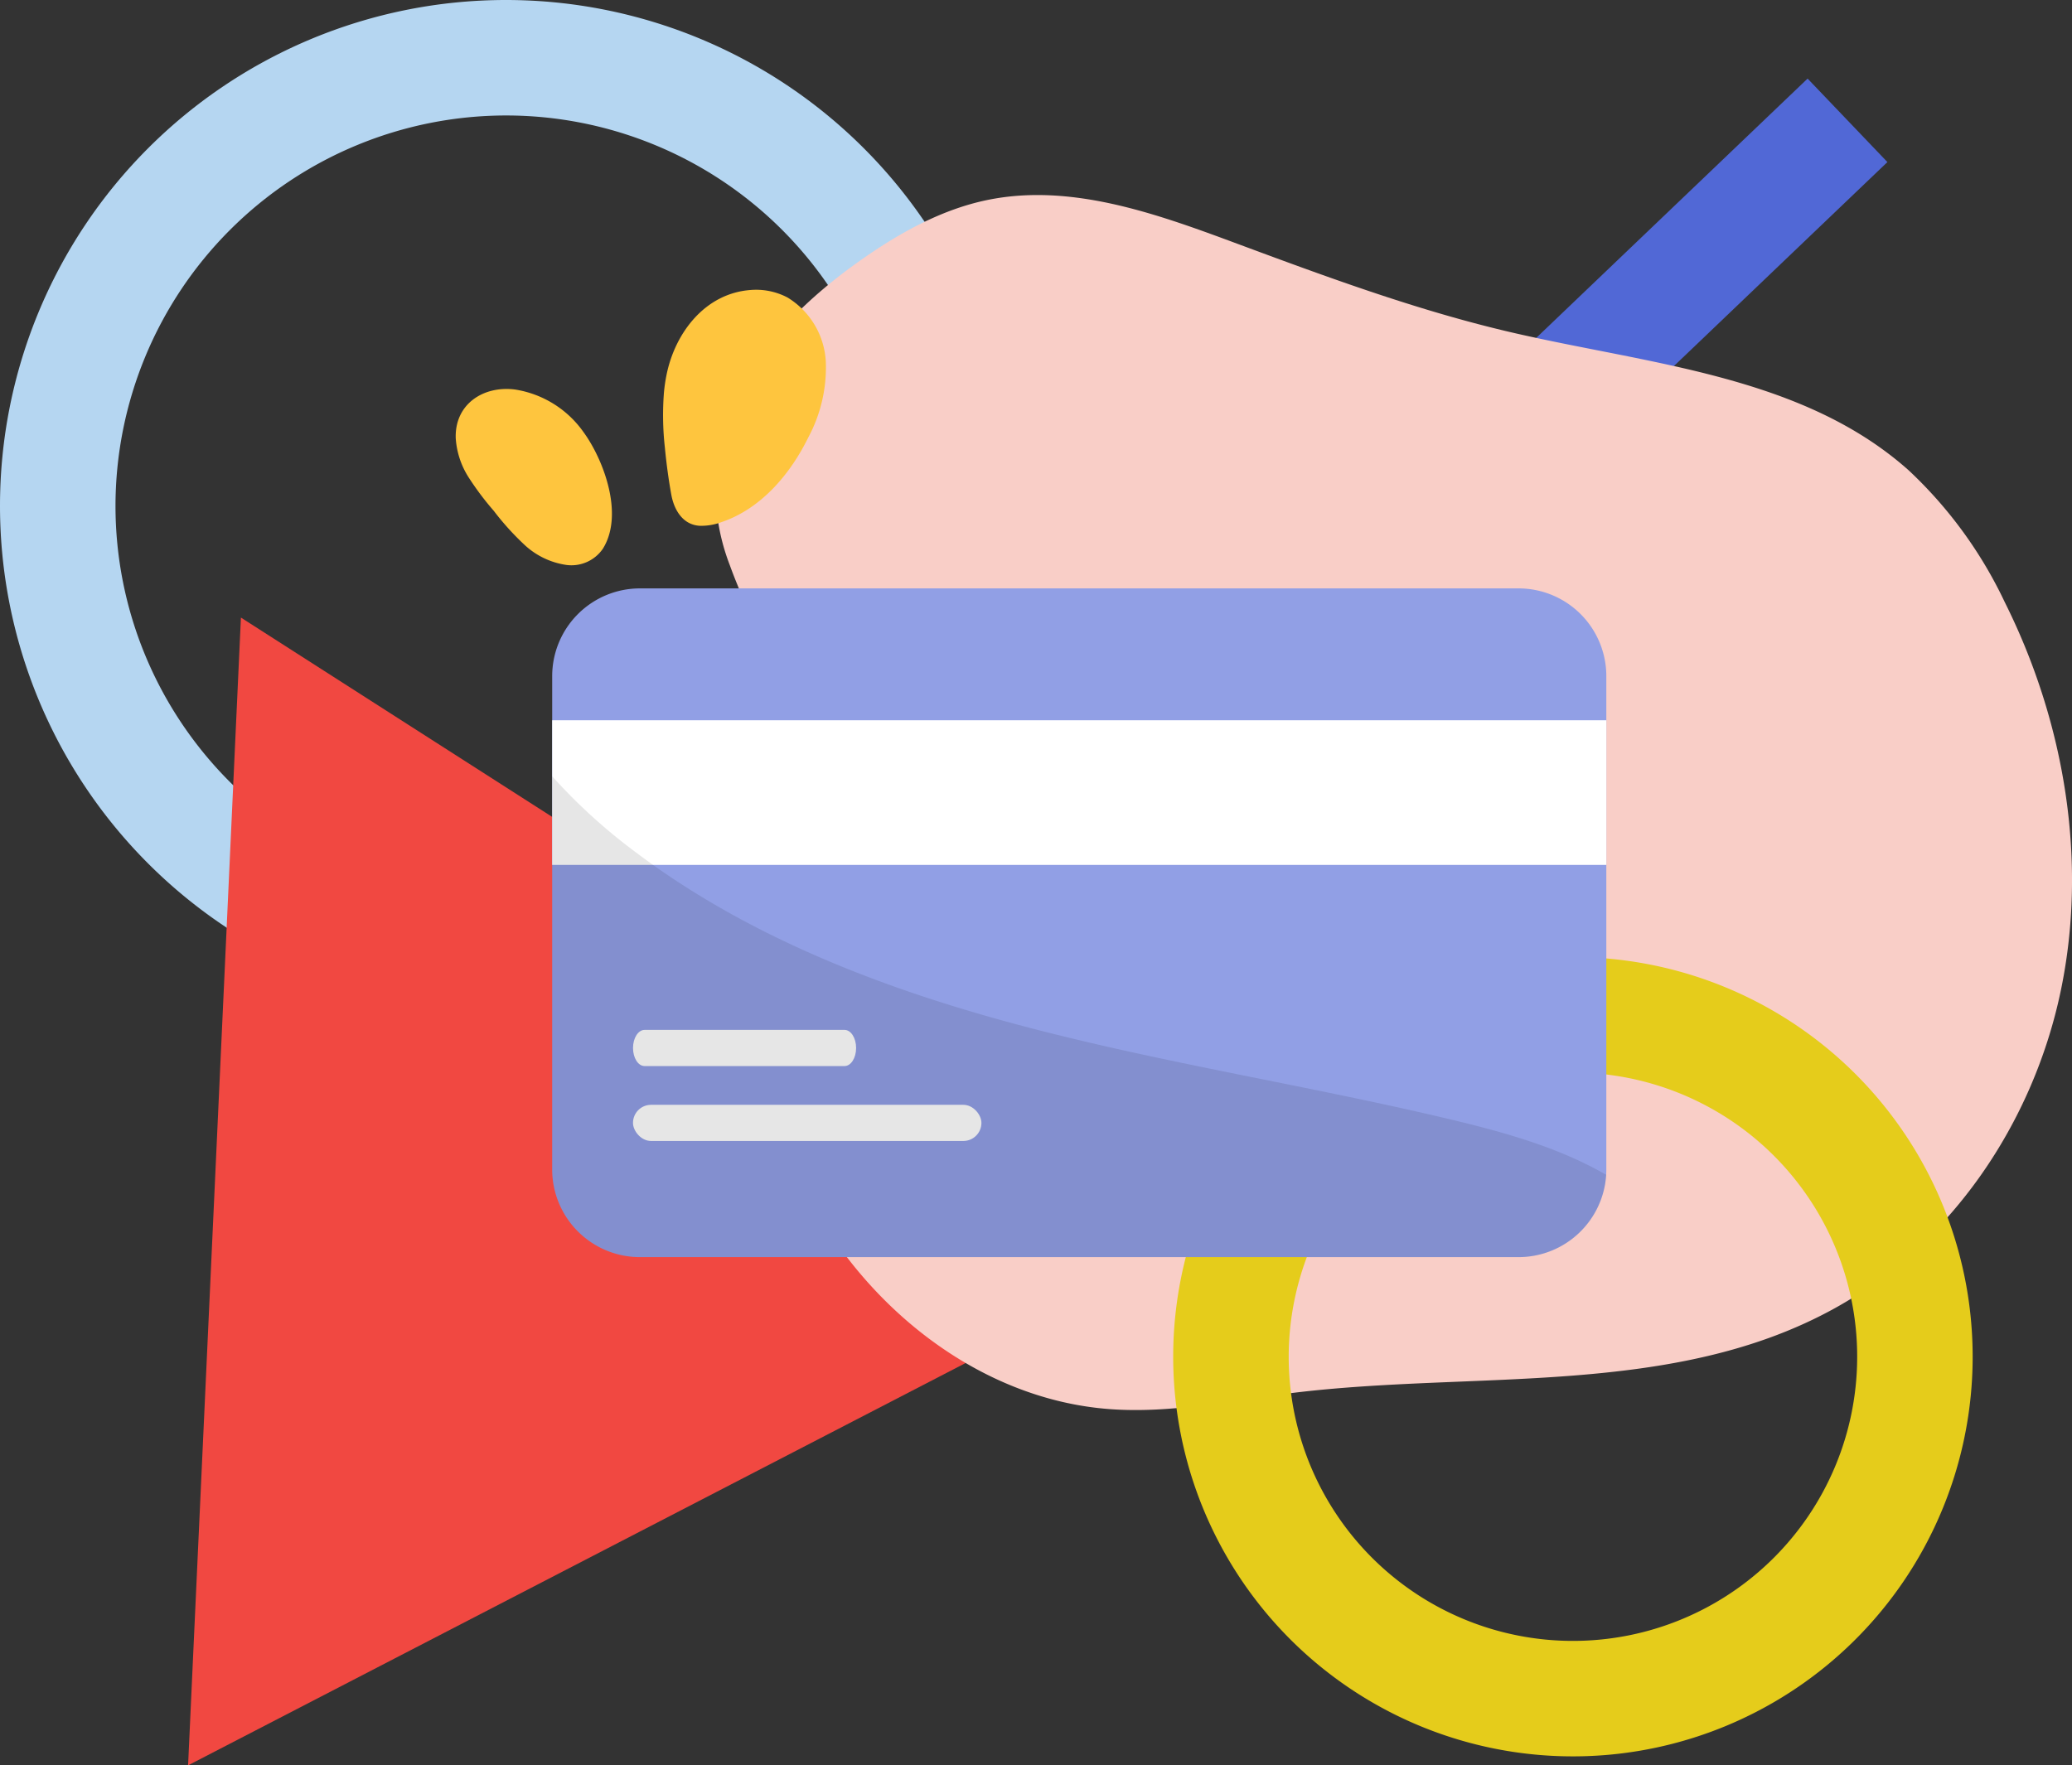 <svg xmlns="http://www.w3.org/2000/svg" width="269.109" height="229.329" viewBox="0 0 269.109 229.329"><rect x="0" y="0" width="269.109" height="229.329" fill="#333333" stroke="none"/><g transform="translate(-423.809 -809.774)"><rect width="114.058" height="15" transform="matrix(0.723, -0.691, 0.691, 0.723, 576.114, 898.797)" fill="#5168d6"/><path d="M489.523,824.774a50.714,50.714,0,1,1-50.714,50.714,50.771,50.771,0,0,1,50.714-50.714m0-15a65.714,65.714,0,1,0,65.714,65.714,65.714,65.714,0,0,0-65.714-65.714Z" fill="#b5d6f1"/><path d="M455.1,890l-6.863,149.1L580.788,970.5Z" fill="#f14841"/><path d="M518.959,862.374c3.432-7.938,9.933-14.132,16.983-19.045,4.915-3.425,10.278-6.38,16.126-7.579,10.68-2.189,21.567,1.653,31.8,5.449,11.847,4.4,23.727,8.823,36.021,11.7,18.009,4.212,37.945,5.6,51.816,17.971a56.47,56.47,0,0,1,12.48,17.127c7.763,15.528,10.842,33.669,7.232,50.685s-14.206,32.674-29.286,41.025c-21.008,11.634-46.622,8.095-70.393,11.009-7.921.971-15.841,2.7-23.8,2.108-17.067-1.258-32.2-13.486-39.891-28.964s-8.689-33.691-5.794-50.77c.727-4.286,1.69-8.574,1.6-12.921-.132-6.069-3.252-11.4-5.257-16.976A27.616,27.616,0,0,1,518.959,862.374Z" fill="#f9cec7"/><path d="M628.1,949.1a36.917,36.917,0,1,1-36.916,36.916A36.958,36.958,0,0,1,628.1,949.1m0-15a51.917,51.917,0,1,0,51.916,51.916A51.916,51.916,0,0,0,628.1,934.1Z" fill="#e5cc1b"/><path d="M632.437,897.609v64.07c0,.24-.01.47-.02.71a11.407,11.407,0,0,1-11.38,10.69H506.927a11.4,11.4,0,0,1-11.4-11.4v-64.07a11.4,11.4,0,0,1,11.4-11.4h114.11A11.4,11.4,0,0,1,632.437,897.609Z" fill="#919fe5"/><rect width="136.91" height="18.79" transform="translate(495.527 903.339)" fill="#fff"/><rect width="45.255" height="4.698" rx="2.349" transform="translate(506.021 953.294)" fill="#fff"/><path d="M535,945.911h0c0,1.3-.674,2.349-1.505,2.349H507.525c-.831,0-1.5-1.052-1.5-2.349h0c0-1.3.673-2.349,1.5-2.349H533.5C534.327,943.562,535,944.614,535,945.911Z" fill="#fff"/><path d="M500.064,866.587q-.237-.364-.495-.716a13.415,13.415,0,0,0-8.843-5.494c-4.125-.543-7.878,1.894-7.726,6.326a10.719,10.719,0,0,0,1.681,5.094,37.7,37.7,0,0,0,3.254,4.331,35.28,35.28,0,0,0,4.043,4.467,10.089,10.089,0,0,0,5.359,2.563,4.952,4.952,0,0,0,4.766-2.093C504.726,876.877,502.508,870.341,500.064,866.587Z" fill="#fec53e"/><path d="M510.045,860.719a21.726,21.726,0,0,1,.356-2.365c1.125-5.384,4.98-10.422,10.794-10.9a8.758,8.758,0,0,1,4.9.969,10.4,10.4,0,0,1,4.973,8.4,19.238,19.238,0,0,1-2.288,9.791c-2.387,4.859-6.21,9.309-11.348,11.014a7.429,7.429,0,0,1-2.751.448c-2.21-.134-3.331-2.082-3.687-4.059-.363-2.014-.635-4.045-.829-6.082A37.659,37.659,0,0,1,510.045,860.719Z" fill="#fec53e"/><path d="M632.417,962.389a11.407,11.407,0,0,1-11.38,10.69H506.927a11.4,11.4,0,0,1-11.4-11.4v-51.06a72.969,72.969,0,0,0,10.15,9.34c.97.74,1.95,1.46,2.94,2.17,14.33,10.17,31.15,16.47,48.18,20.97,18.2,4.81,36.86,7.68,55.18,12.04C619.027,956.819,626.177,958.779,632.417,962.389Z" opacity="0.1"/></g></svg>